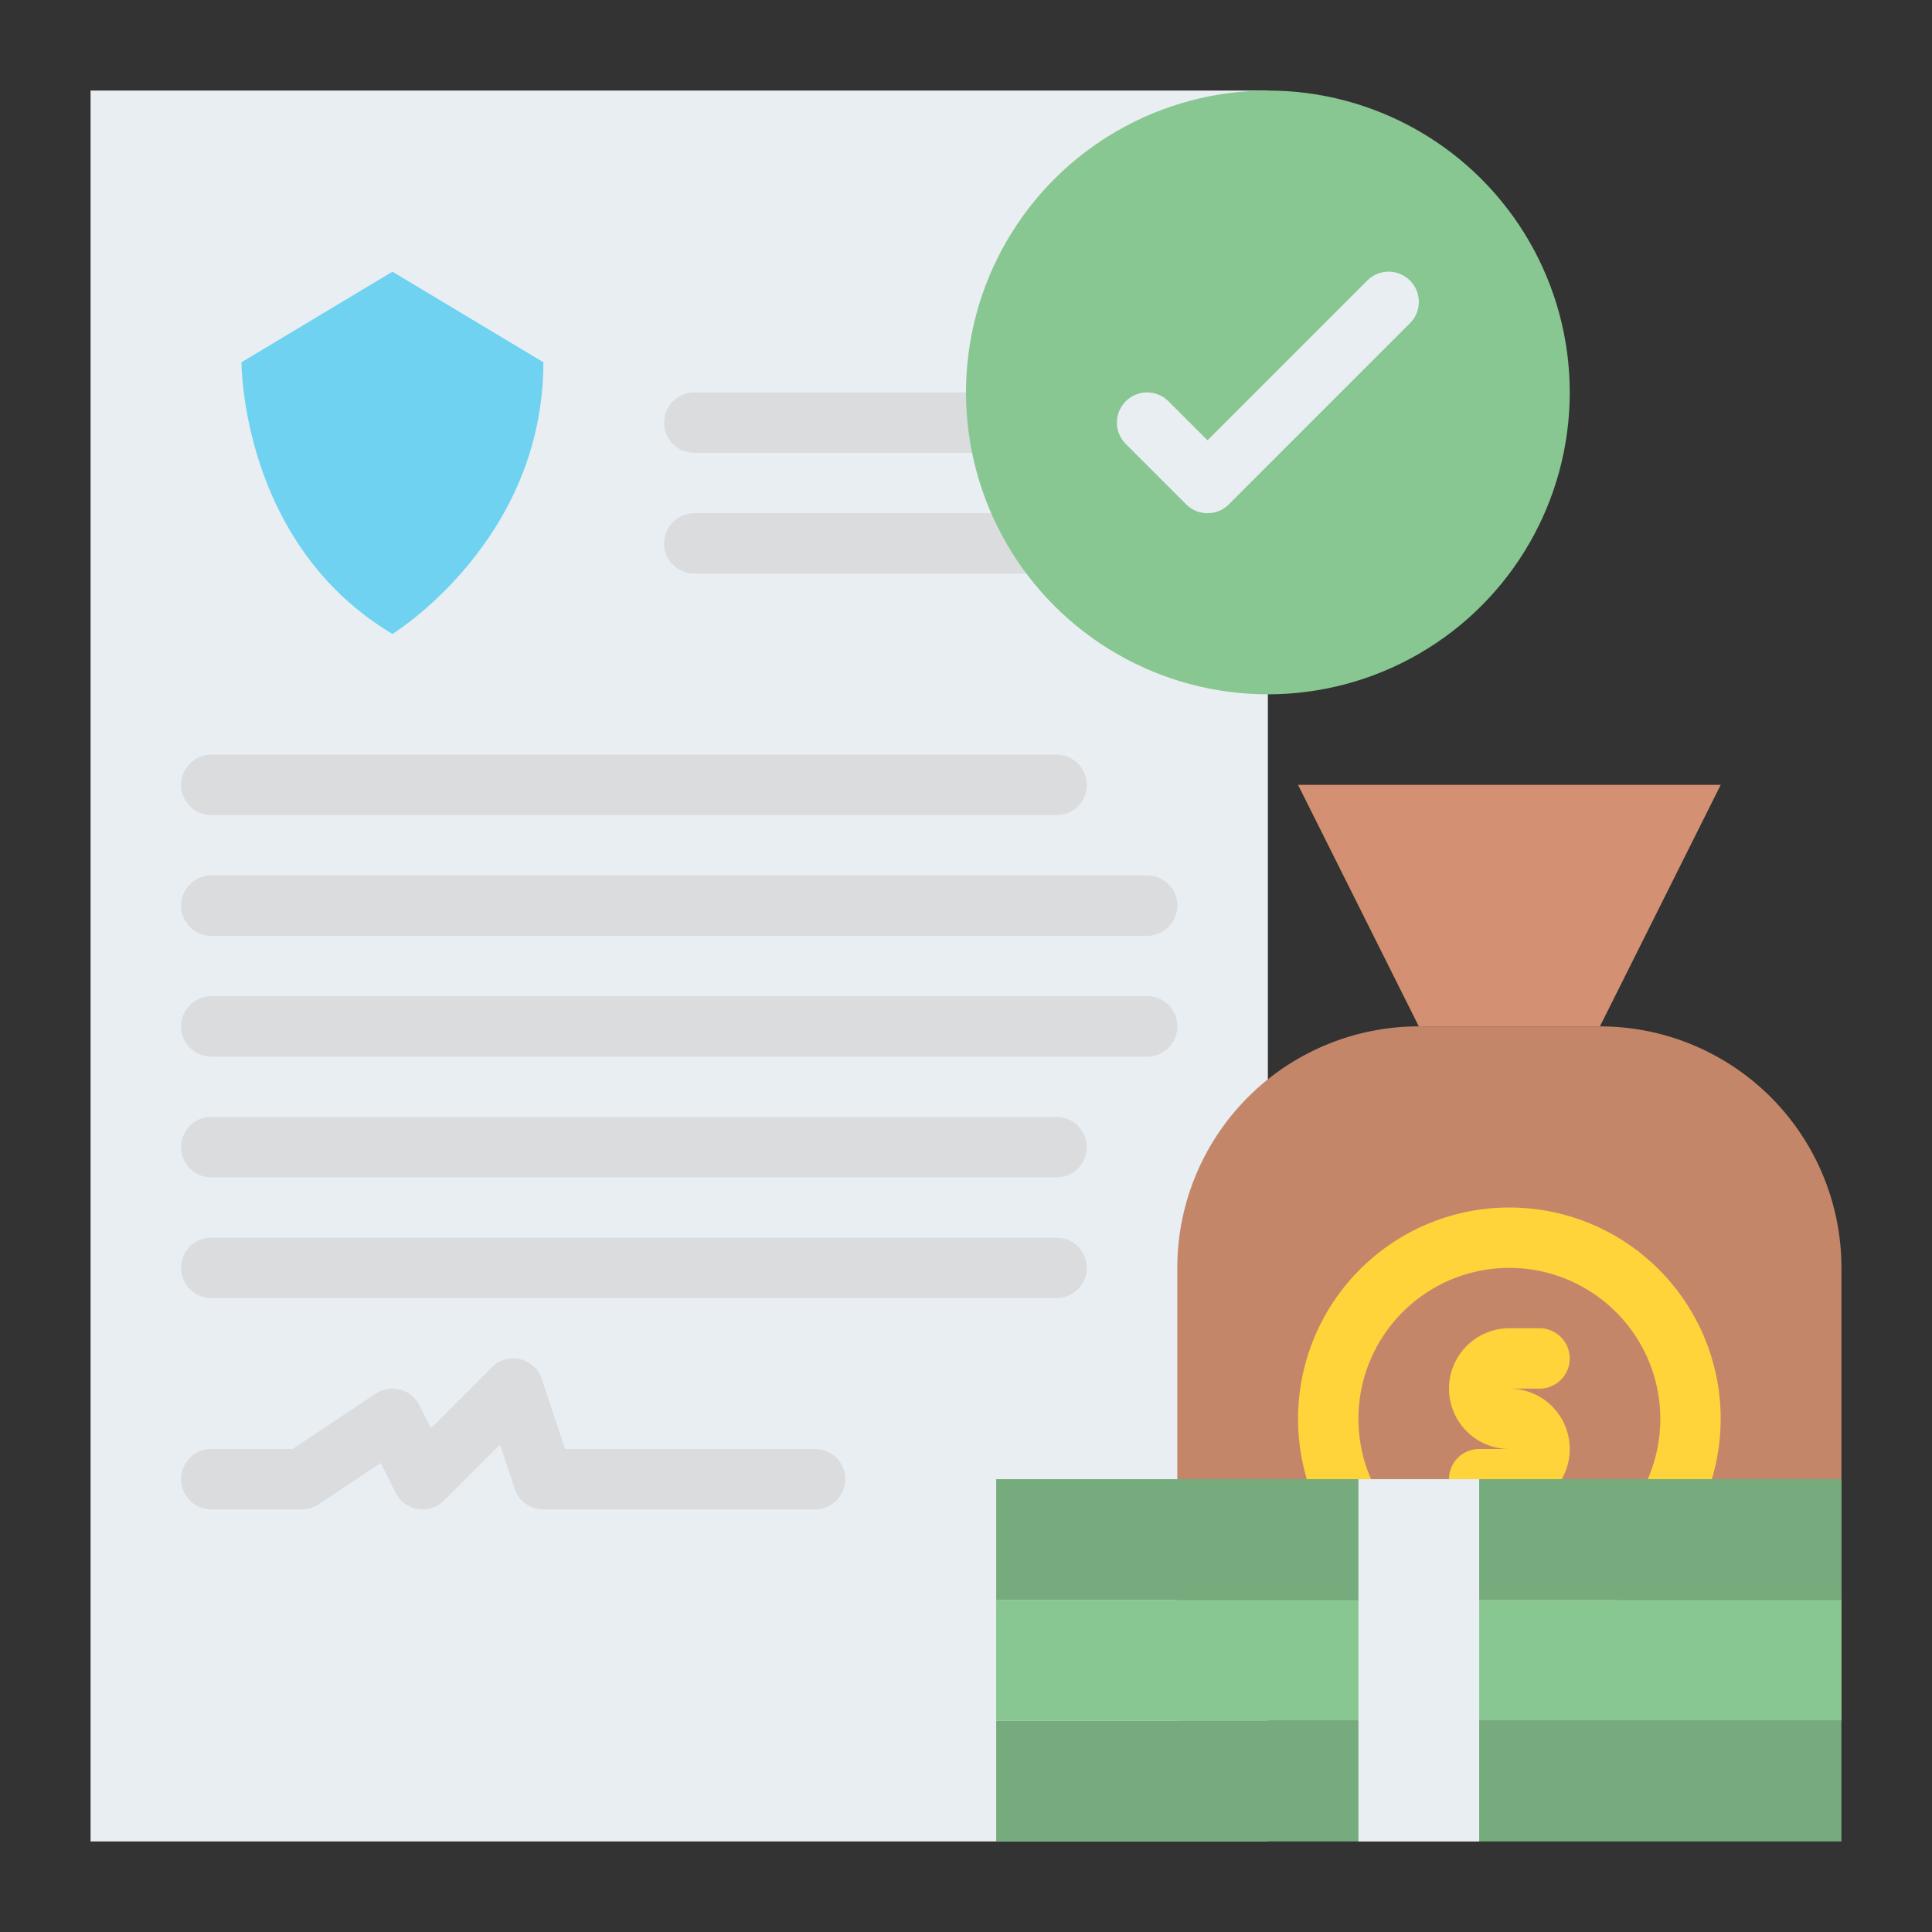<?xml version="1.0" encoding="UTF-8"?>
<svg xmlns="http://www.w3.org/2000/svg" id="Flat" height="512" viewBox="0 0 512 512" width="512">
  <rect x="0" y="0" width="512" height="512" fill="#333333" stroke="none"/>
  <path d="m24 24h312v464h-312z" fill="#e9eef2"></path>
  <path d="m376 272h48a64 64 0 0 1 64 64v120a0 0 0 0 1 0 0h-176a0 0 0 0 1 0 0v-120a64 64 0 0 1 64-64z" fill="#c48669"></path>
  <path d="m400 432a56 56 0 1 1 56-56 56.063 56.063 0 0 1 -56 56zm0-96a40 40 0 1 0 40 40 40.045 40.045 0 0 0 -40-40z" fill="#ffd33a"></path>
  <path d="m400 400h-8a8 8 0 0 1 0-16h8a16 16 0 0 1 0-32h8a8 8 0 0 1 0 16h-8a16 16 0 0 1 0 32z" fill="#ffd33a"></path>
  <path d="m104 72-40 24s-.26 48 40 72c0 0 40-24.5 40-72z" fill="#6ed2f0"></path>
  <g fill="#dadcde">
    <path d="m296 120h-112a8 8 0 0 1 0-16h112a8 8 0 0 1 0 16z"></path>
    <path d="m296 152h-112a8 8 0 0 1 0-16h112a8 8 0 0 1 0 16z"></path>
    <path d="m280 216h-224a8 8 0 0 1 0-16h224a8 8 0 0 1 0 16z"></path>
    <path d="m304 248h-248a8 8 0 0 1 0-16h248a8 8 0 0 1 0 16z"></path>
    <path d="m304 280h-248a8 8 0 0 1 0-16h248a8 8 0 0 1 0 16z"></path>
    <path d="m280 312h-224a8 8 0 0 1 0-16h224a8 8 0 0 1 0 16z"></path>
    <path d="m280 344h-224a8 8 0 0 1 0-16h224a8 8 0 0 1 0 16z"></path>
    <path d="m112 400a7.914 7.914 0 0 1 -1.281-.1 8 8 0 0 1 -5.874-4.318l-3.948-7.895-16.459 10.969a8 8 0 0 1 -4.438 1.344h-24a8 8 0 0 1 0-16h21.578l21.984-14.656a8 8 0 0 1 11.593 3.078l3.036 6.073 16.152-16.152a8 8 0 0 1 13.247 3.127l6.176 18.53h66.234a8 8 0 0 1 0 16h-72a8 8 0 0 1 -7.59-5.47l-3.91-11.72-14.847 14.847a8 8 0 0 1 -5.653 2.343z"></path>
  </g>
  <path d="m264 456h224v32h-224z" fill="#75ab7d"></path>
  <path d="m264 424h224v32h-224z" fill="#88c791"></path>
  <path d="m264 392h224v32h-224z" fill="#75ab7d"></path>
  <path d="m360 392h32v96h-32z" fill="#e9eef2"></path>
  <path d="m376 272-32-64h112l-32 64z" fill="#d49073"></path>
  <circle cx="336" cy="104" fill="#88c791" r="80"></circle>
  <path d="m320 136a7.974 7.974 0 0 1 -5.657-2.343l-16-16a8 8 0 0 1 11.314-11.314l10.343 10.343 42.343-42.343a8 8 0 0 1 11.314 11.314l-48 48a7.974 7.974 0 0 1 -5.657 2.343z" fill="#e9eef2"></path>
</svg>
